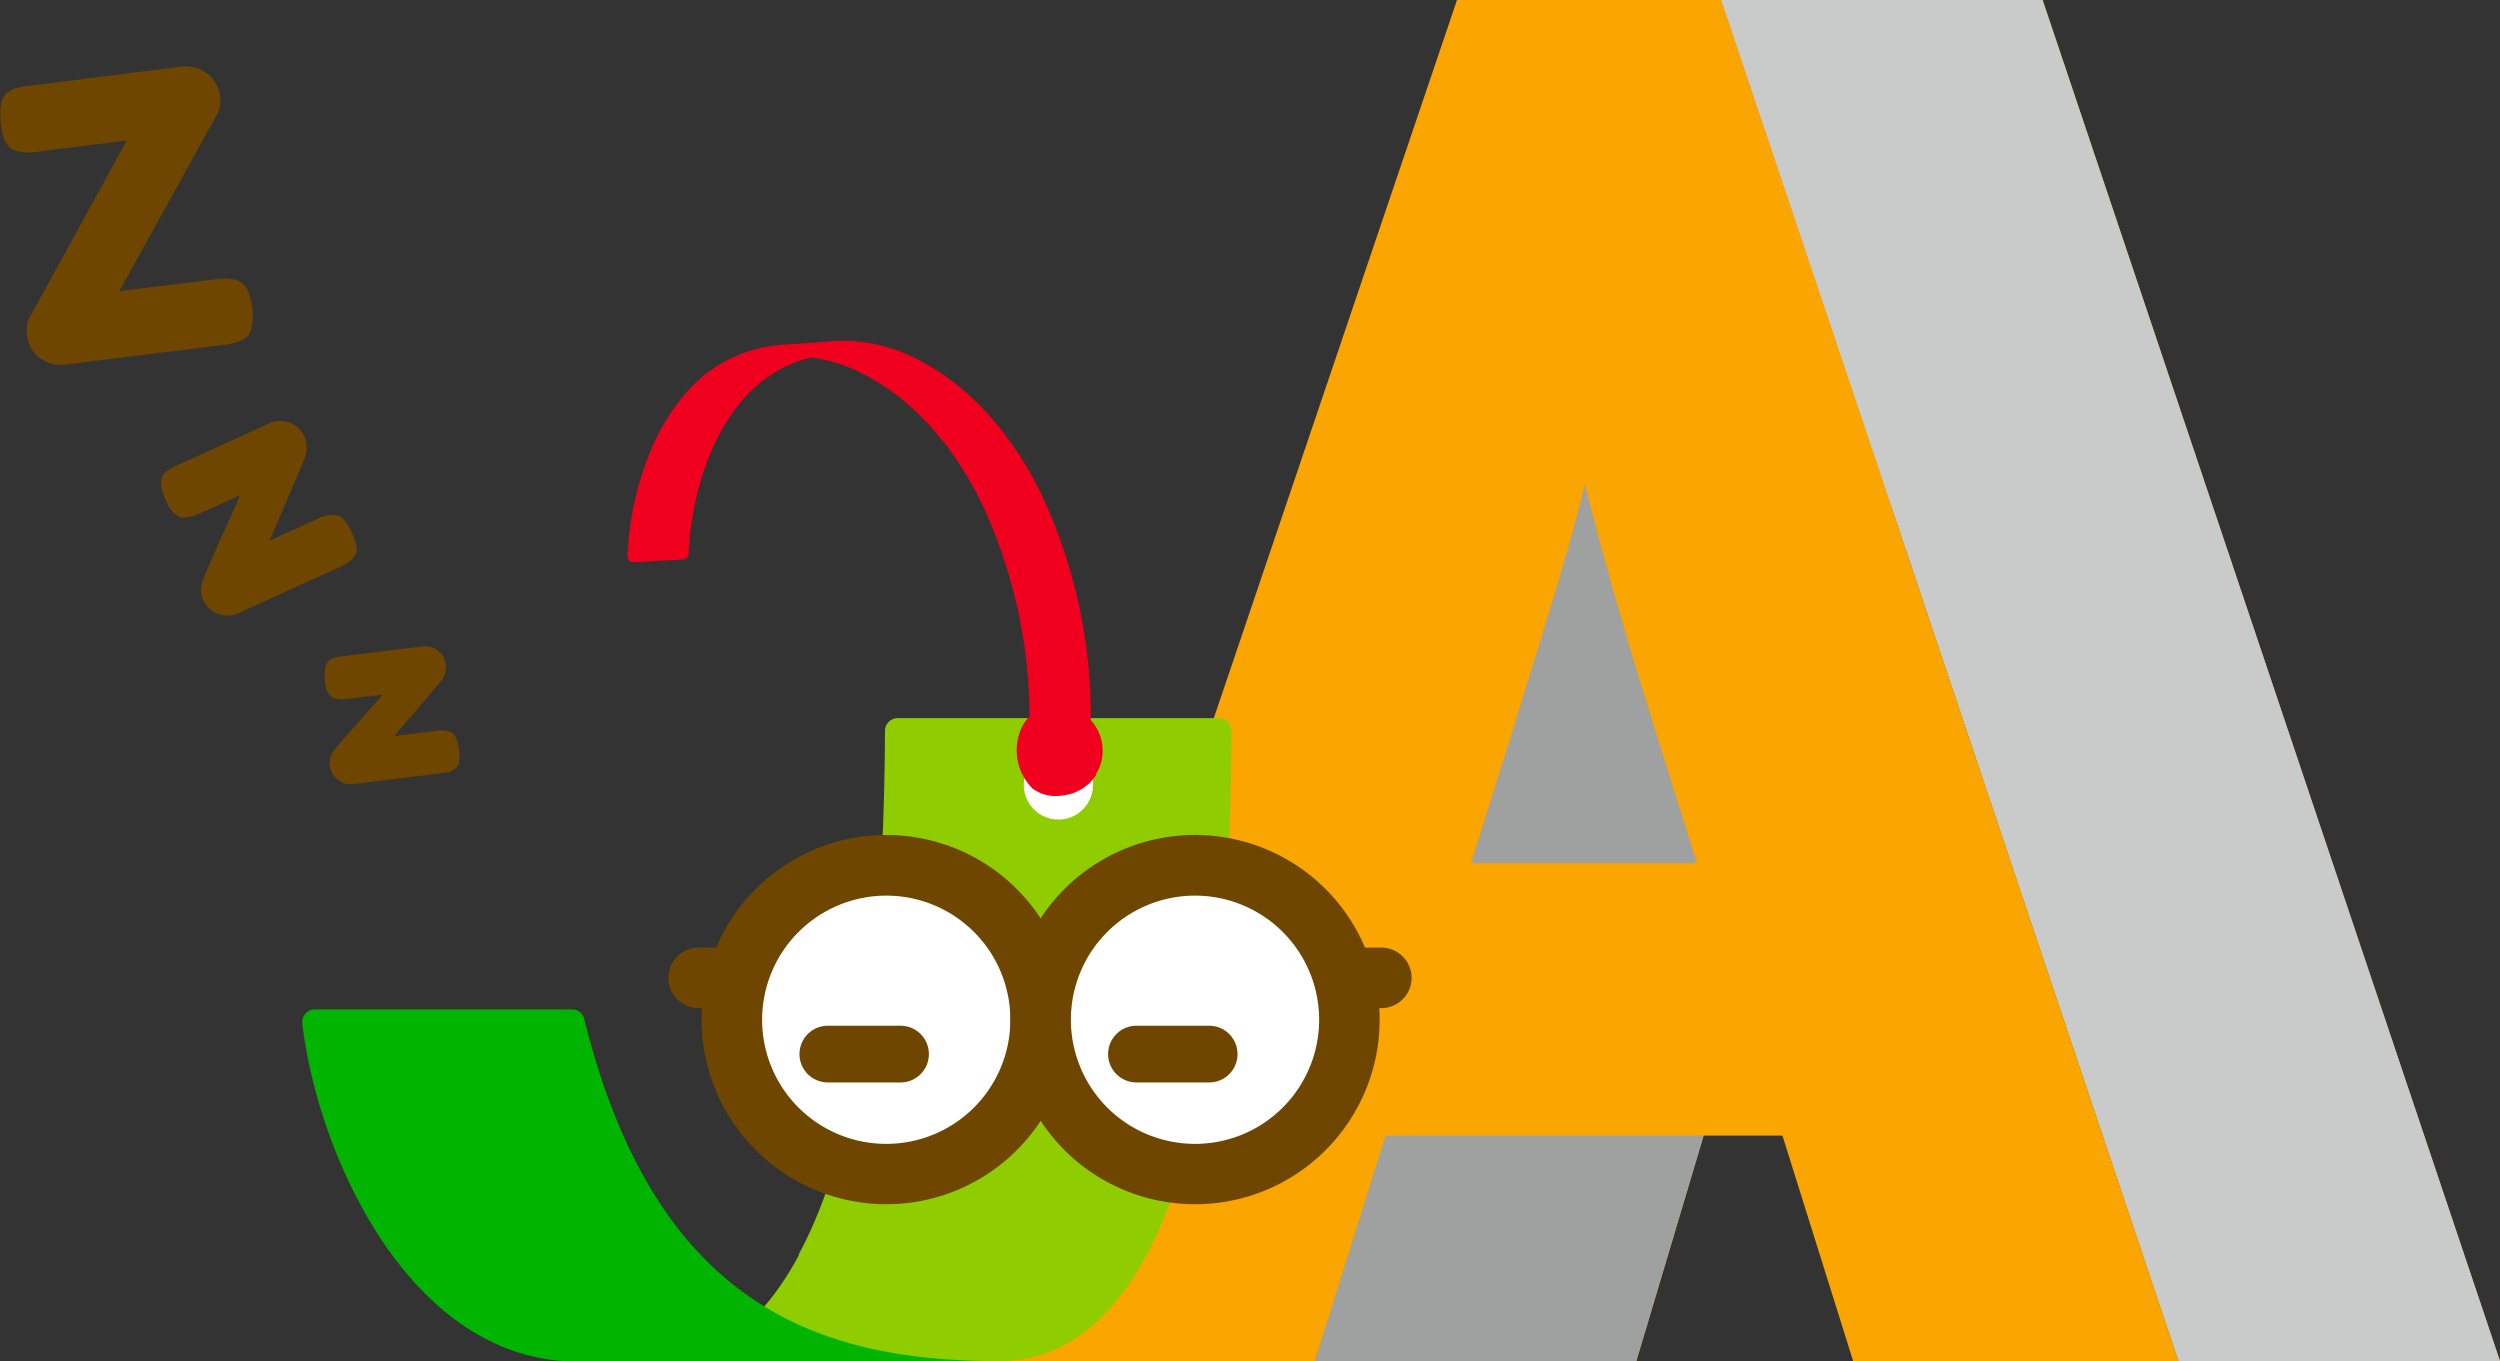 <svg xmlns="http://www.w3.org/2000/svg" xmlns:xlink="http://www.w3.org/1999/xlink" viewBox="0 0 178.45 97.16"><rect x="0" y="0" width="178.45" height="97.16" fill="#333333" stroke="none"/><defs><style>.cls-1,.cls-16{fill:none;}.cls-2,.cls-4{isolation:isolate;}.cls-3{fill:#faa500;}.cls-4{mix-blend-mode:multiply;}.cls-5{clip-path:url(#clip-path);}.cls-6{clip-path:url(#clip-path-2);}.cls-7{fill:#9fa0a0;}.cls-8{clip-path:url(#clip-path-3);}.cls-9{clip-path:url(#clip-path-4);}.cls-10{fill:#c9caca;}.cls-11{fill:#8fcd00;}.cls-12{fill:#fff;}.cls-13{fill:#6e4600;}.cls-14{fill:#f0001e;}.cls-15{fill:#00b400;}.cls-16{stroke:#6e4600;stroke-linecap:round;stroke-linejoin:round;stroke-width:4.05px;}</style><clipPath id="clip-path" transform="translate(0 -0.66)"><rect class="cls-1" x="93.05" width="53" height="98"/></clipPath><clipPath id="clip-path-2" transform="translate(0 -0.66)"><rect class="cls-1" x="93.85" y="0.66" width="51.95" height="97.16"/></clipPath><clipPath id="clip-path-3" transform="translate(0 -0.66)"><rect class="cls-1" x="122.05" width="57" height="98"/></clipPath><clipPath id="clip-path-4" transform="translate(0 -0.66)"><rect class="cls-1" x="122.85" y="0.66" width="55.6" height="97.16"/></clipPath></defs><g class="cls-2"><g id="レイヤー_2" data-name="レイヤー 2"><g id="レイヤー_1-2" data-name="レイヤー 1"><polygon class="cls-3" points="145.8 0 122.85 0 93.85 97.16 116.8 97.16 145.8 0"/><g class="cls-4"><g class="cls-5"><g class="cls-6"><polygon class="cls-7" points="145.8 0 122.85 0 93.85 97.16 116.8 97.16 145.8 0"/></g></g></g><polygon class="cls-3" points="122.85 0 145.8 0 178.45 97.16 155.5 97.16 122.85 0"/><g class="cls-4"><g class="cls-8"><g class="cls-9"><polygon class="cls-10" points="122.85 0 145.8 0 178.45 97.16 155.5 97.16 122.85 0"/></g></g></g><path class="cls-3" d="M132.28,97.82H155.5L122.85.66H104L71.1,97.82H93.85l5.05-16.1h28.33ZM105,62.28l3-9.57q1.19-3.89,2.18-7.08T112,39.52c.39-1.37.77-2.81,1.14-4.28.36,1.45.72,2.88,1.1,4.28q.83,3.06,1.77,6.25c.63,2.13,1.33,4.44,2.12,6.94l3,9.57Z" transform="translate(0 -0.66)"/><path class="cls-11" d="M57,90.22h0c3.64-6.73,6.1-18.49,6.17-37.4a.91.91,0,0,1,.9-.9H87a.9.9,0,0,1,.9.9c-.13,34.19-7.8,44.88-16.44,45H46.88v0c3.66,0,7.23-2.16,10.15-7.57" transform="translate(0 -0.66)"/><line class="cls-12" x1="98.6" y1="69.8" x2="95.85" y2="69.8"/><path class="cls-13" d="M95.85,72.62H98.6a2.16,2.16,0,1,0,0-4.32H95.85a2.16,2.16,0,1,0,0,4.32" transform="translate(0 -0.66)"/><line class="cls-12" x1="52.63" y1="69.8" x2="49.87" y2="69.8"/><path class="cls-13" d="M49.87,72.62h2.76a2.16,2.16,0,1,0,0-4.32H49.87a2.16,2.16,0,1,0,0,4.32" transform="translate(0 -0.66)"/><path class="cls-12" d="M52.25,73.44a11,11,0,1,0,11-11,11,11,0,0,0-11,11" transform="translate(0 -0.66)"/><path class="cls-13" d="M50.08,73.44A13.18,13.18,0,1,1,63.26,86.62,13.2,13.2,0,0,1,50.08,73.44m4.32,0a8.86,8.86,0,1,0,8.86-8.85,8.87,8.87,0,0,0-8.86,8.85" transform="translate(0 -0.66)"/><path class="cls-12" d="M74.28,73.44a11,11,0,1,0,11-11,11,11,0,0,0-11,11" transform="translate(0 -0.66)"/><path class="cls-13" d="M72.12,73.44A13.18,13.18,0,1,1,85.29,86.62,13.19,13.19,0,0,1,72.12,73.44m4.32,0a8.86,8.86,0,1,0,8.85-8.85,8.86,8.86,0,0,0-8.85,8.85" transform="translate(0 -0.66)"/><path class="cls-12" d="M73.08,56.69a2.47,2.47,0,1,0,2.47-2.47,2.47,2.47,0,0,0-2.47,2.47" transform="translate(0 -0.66)"/><path class="cls-14" d="M78.15,52.82a3,3,0,0,0-2.9-1.65,2.63,2.63,0,0,0-2.16,1.56,3.71,3.71,0,0,0,.7,4A3,3,0,0,0,78,55.81a3.81,3.81,0,0,0,.4-.9,3,3,0,0,0-.27-2.09" transform="translate(0 -0.66)"/><path class="cls-14" d="M73.66,56.9a3.87,3.87,0,0,1-.76-4.25A2.82,2.82,0,0,1,75.23,51a3.26,3.26,0,0,1,3.39,4,3.13,3.13,0,0,1-.37.87l0,.09A3.21,3.21,0,0,1,76,57.42a3.36,3.36,0,0,1-.63.06,2.74,2.74,0,0,1-1.73-.58m1.61-5.52a2.43,2.43,0,0,0-2,1.43,3.51,3.51,0,0,0,.64,3.76,2.46,2.46,0,0,0,2,.43,2.73,2.73,0,0,0,1.89-1.3l0-.08a3.22,3.22,0,0,0,.34-.76A2.84,2.84,0,0,0,78,52.92a2.81,2.81,0,0,0-2.47-1.55h-.23m2.88,1.44Z" transform="translate(0 -0.66)"/><path class="cls-14" d="M50.79,27.62a9.59,9.59,0,0,1,5.8-1.94h-.38l3.47-.19h0a10.93,10.93,0,0,1,5.27,1.08C69,28.49,72,32.21,74,36.27a37,37,0,0,1,3.23,19.26l-3.31.18,2.93-.34-3.08.36a37.1,37.1,0,0,0-3.24-19.27c-2-4.06-5-7.77-9.07-9.71a11.44,11.44,0,0,0-3.58-1h0l-.44-.05h-.34c.25,0,.51,0,.76.05a9.47,9.47,0,0,0-3.61,1.69c-3.66,2.79-5.38,8.31-5.55,12.74l-3.47.2c.17-4.43,1.89-9.95,5.55-12.74" transform="translate(0 -0.66)"/><path class="cls-14" d="M73.44,56.05a.44.44,0,0,1-.13-.37,36.44,36.44,0,0,0-3.19-19c-1.52-3.13-4.29-7.32-8.86-9.5a10.79,10.79,0,0,0-3.36-1,9,9,0,0,0-3.37,1.59c-3.73,2.83-5.22,8.45-5.37,12.4a.45.45,0,0,1-.43.43l-3.46.19a.42.42,0,0,1-.34-.12.45.45,0,0,1-.14-.34c.16-4.14,1.75-10.05,5.73-13.08a10.07,10.07,0,0,1,5.56-2l.11,0L59.65,25a.22.22,0,0,1,.08,0,11.38,11.38,0,0,1,5.38,1.12c4.81,2.29,7.7,6.66,9.28,9.92a37.37,37.37,0,0,1,3.28,19.51.44.44,0,0,1-.42.4l-3.32.18h-.17a.46.46,0,0,1-.32-.13m.14-19.59c-1.51-3.13-4.28-7.32-8.86-9.5a10.77,10.77,0,0,0-4.06-1,9.32,9.32,0,0,1,1,.42c4.82,2.29,7.71,6.66,9.29,9.92a37.39,37.39,0,0,1,3.33,18.94l2.53-.29h0a36.4,36.4,0,0,0-3.25-18.46M54,27.06a10,10,0,0,1,1.31-.83A9,9,0,0,0,51.06,28c-3.57,2.72-5.09,8-5.34,11.9l2.56-.15c.24-4.11,1.86-9.74,5.7-12.67" transform="translate(0 -0.66)"/><path class="cls-13" d="M15.34,20.6a3.4,3.4,0,0,1,1.56.06,1.41,1.41,0,0,1,.75.67A3.89,3.89,0,0,1,18,22.55a4.29,4.29,0,0,1,0,1.24,2.31,2.31,0,0,1-.23.74,1,1,0,0,1-.53.42,4.12,4.12,0,0,1-1.36.34L4.61,26.69a2.41,2.41,0,0,1-1.23-.18,2.28,2.28,0,0,1-1.45-2,1.87,1.87,0,0,1,.18-1.18L9.05,10.69l-6.22.78a7,7,0,0,1-1,.07,2.74,2.74,0,0,1-.77-.13c-.56-.19-.9-.83-1-1.94s0-1.88.47-2.2a2.26,2.26,0,0,1,.68-.34,6.68,6.68,0,0,1,1-.16L13,5.41a2.38,2.38,0,0,1,1.23.18,2.28,2.28,0,0,1,1,.76,2.5,2.5,0,0,1,.47,1.23,1.89,1.89,0,0,1-.18,1.2l-7,12.66Z" transform="translate(0 -0.66)"/><path class="cls-13" d="M19.23,39.26l3.38-1.54a2.54,2.54,0,0,1,1.22-.31,1,1,0,0,1,.73.36,3.49,3.49,0,0,1,.56.93,3.39,3.39,0,0,1,.33,1,.86.86,0,0,1-.18.71,1.88,1.88,0,0,1-.44.42,6.2,6.2,0,0,1-.66.34L17,44.44a1.9,1.9,0,0,1-2.5-.95,1.79,1.79,0,0,1,0-1.45c.19-.49.49-1.21.92-2.17s.81-1.81,1.16-2.58L17.14,36l-2.78,1.26q-1.12.51-1.59.27a2,2,0,0,1-.86-1,4.79,4.79,0,0,1-.38-1.1,1.59,1.59,0,0,1,0-.62,1.16,1.16,0,0,1,.28-.45,4.18,4.18,0,0,1,1-.56l6.41-2.92a1.86,1.86,0,0,1,1.43-.05,1.83,1.83,0,0,1,1.08,1,2,2,0,0,1,0,1.58q-.33.84-2.48,5.82" transform="translate(0 -0.66)"/><path class="cls-13" d="M28.15,53.2l2.94-.37a2.2,2.2,0,0,1,1,.05.86.86,0,0,1,.47.45,2.7,2.7,0,0,1,.21.85,3.12,3.12,0,0,1,0,.87.7.7,0,0,1-.3.5,1.64,1.64,0,0,1-.44.22,5.9,5.9,0,0,1-.59.09l-6.21.77a1.47,1.47,0,0,1-1.11-.31,1.5,1.5,0,0,1-.58-1,1.45,1.45,0,0,1,.32-1.11c.26-.33.67-.81,1.22-1.44l1.5-1.69.74-.84-2.43.3c-.65.08-1.08,0-1.28-.17a1.63,1.63,0,0,1-.41-1,3.85,3.85,0,0,1,0-.93,1.23,1.23,0,0,1,.15-.48.79.79,0,0,1,.32-.27,3.39,3.39,0,0,1,.88-.2l5.59-.69a1.5,1.5,0,0,1,1.11.3,1.48,1.48,0,0,1,.58,1,1.6,1.6,0,0,1-.38,1.21c-.3.37-1.4,1.66-3.28,3.85" transform="translate(0 -0.66)"/><path class="cls-15" d="M71.46,97.82C59,97.82,46.88,94.35,41.7,73.37a.89.89,0,0,0-.86-.66l-18.36,0a.9.9,0,0,0-.9,1c1.05,9.2,7.6,24.14,19.65,24.14Z" transform="translate(0 -0.66)"/><line class="cls-16" x1="59.09" y1="75.24" x2="64.28" y2="75.24"/><line class="cls-16" x1="81.12" y1="75.24" x2="86.31" y2="75.24"/></g></g></g></svg>